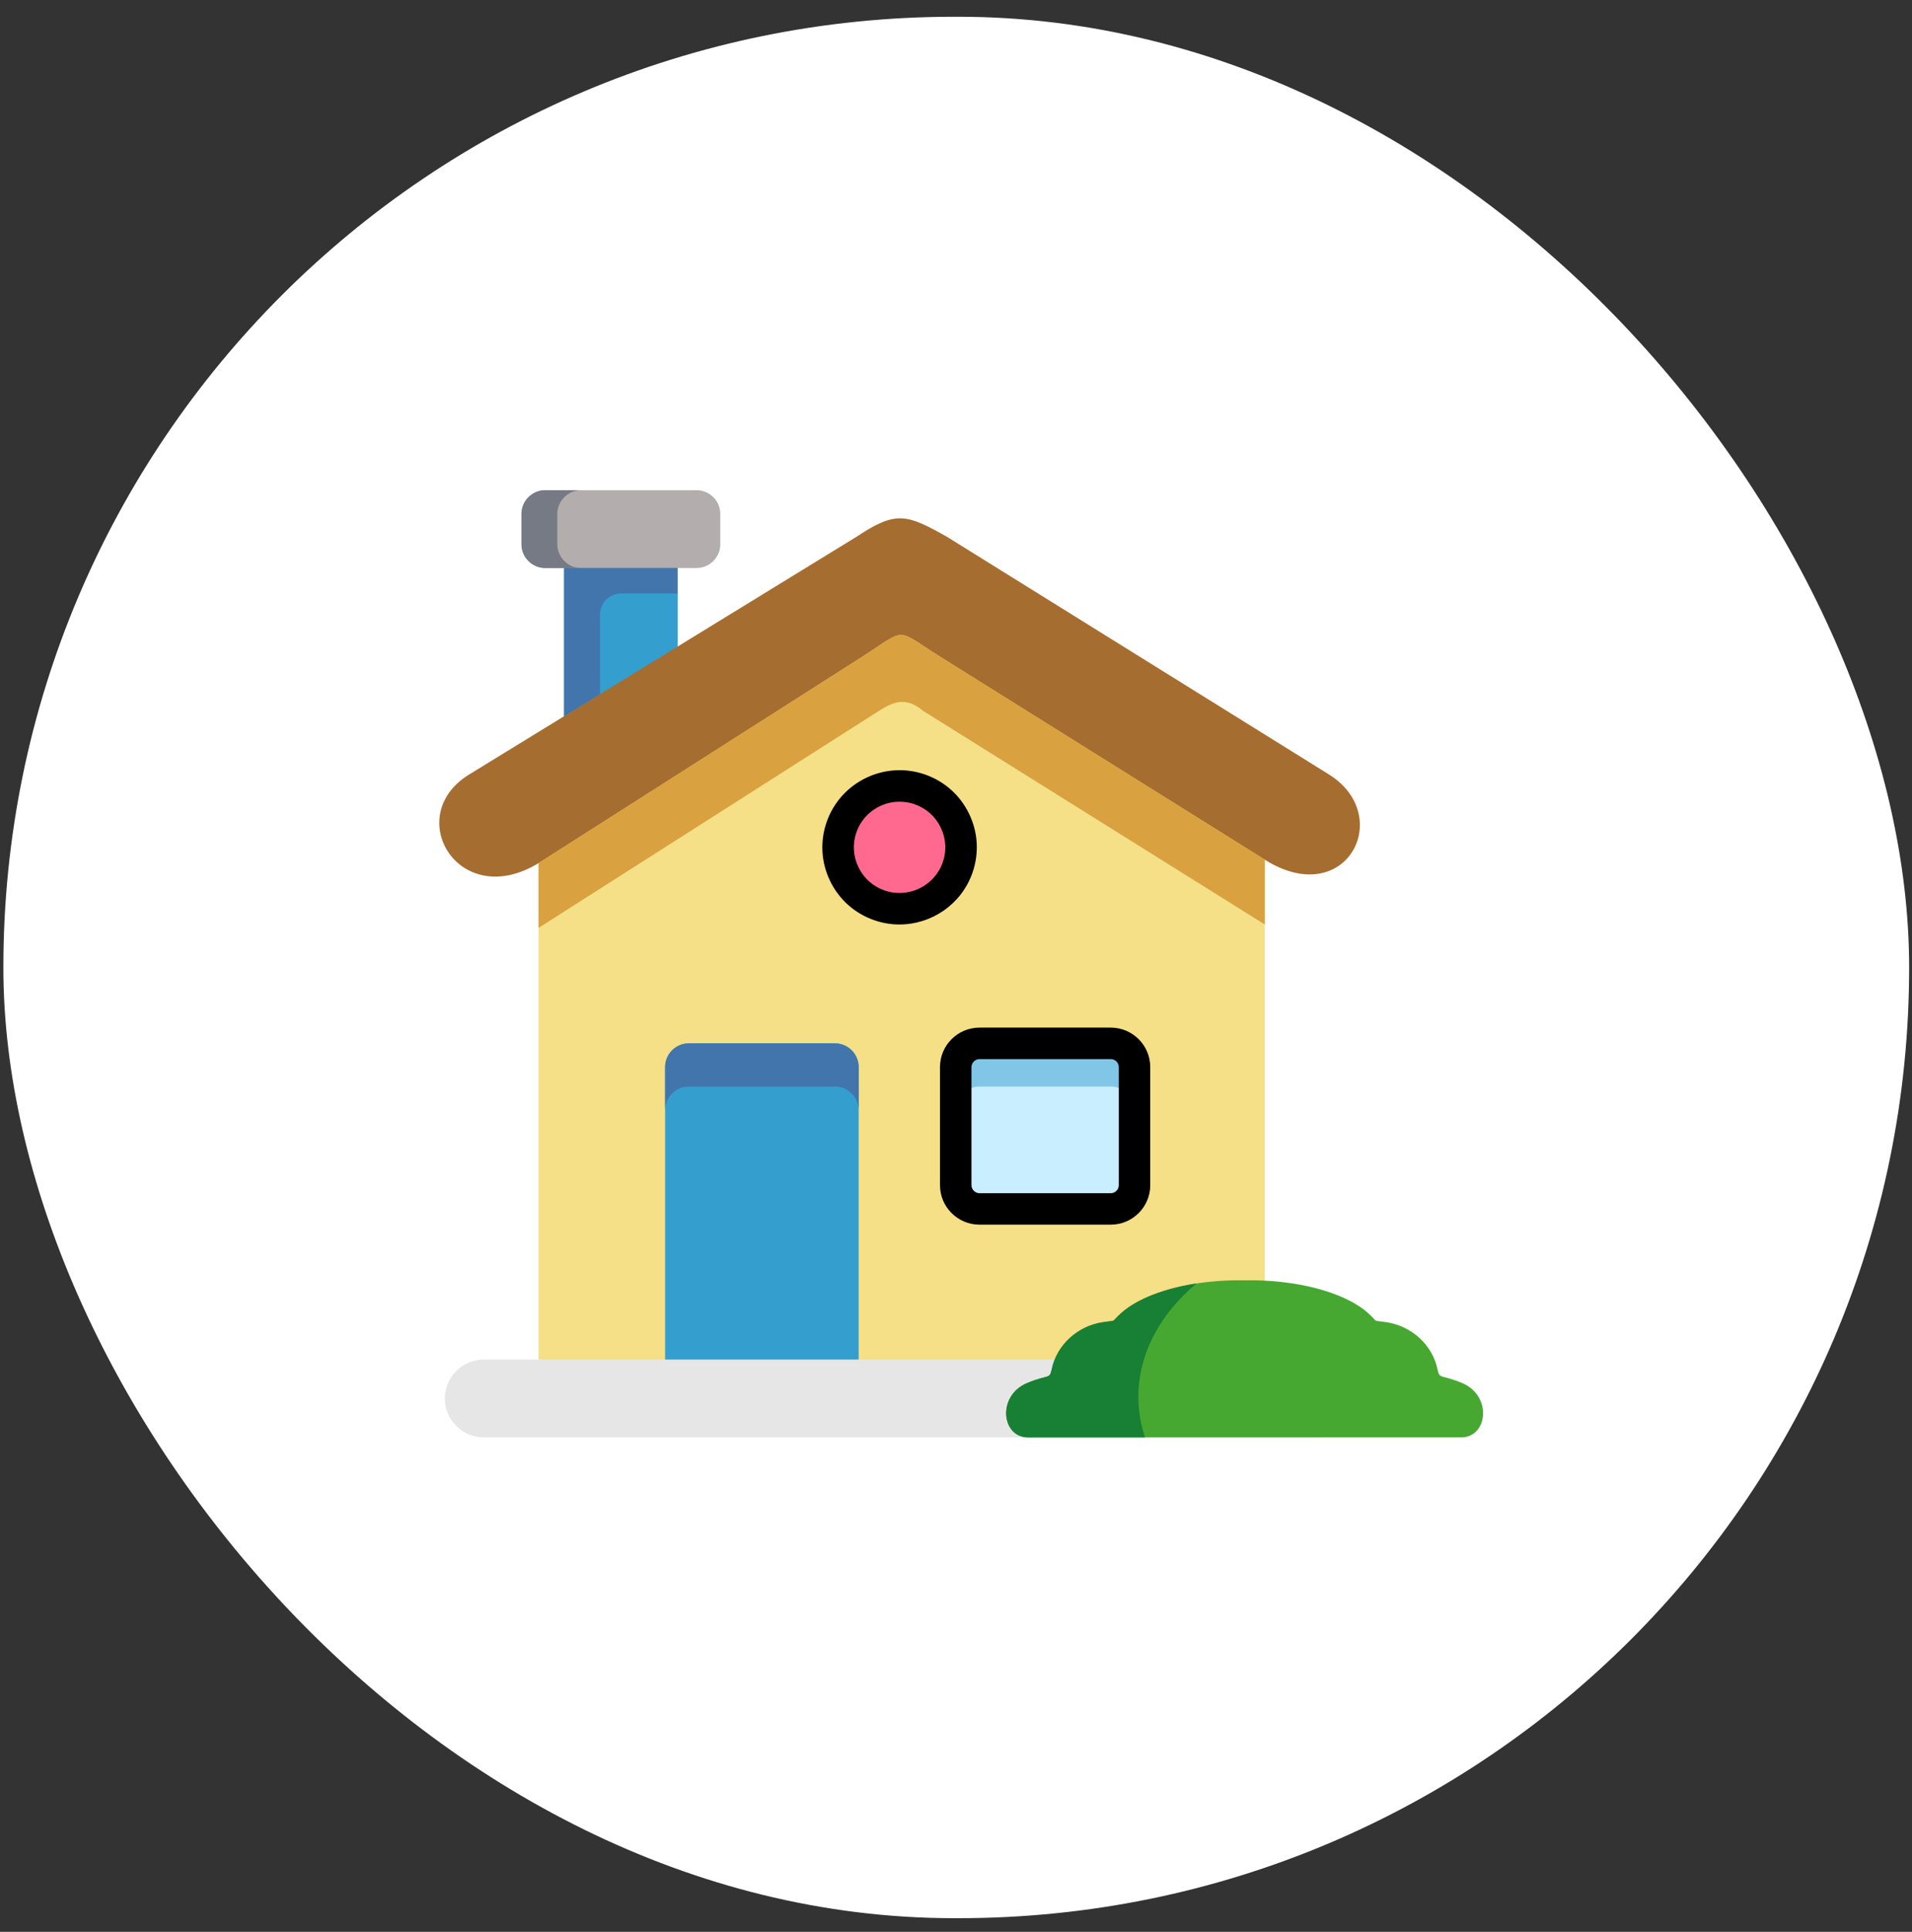 <?xml version="1.0" encoding="UTF-8"?> <svg xmlns="http://www.w3.org/2000/svg" xmlns:xlink="http://www.w3.org/1999/xlink" width="97px" height="98px" viewBox="0 0 97 98"><rect x="0" y="0" width="97" height="98" fill="#333333" stroke="none"/><!-- Generator: Sketch 55.2 (78181) - https://sketchapp.com --><title>Group 31</title><desc>Created with Sketch.</desc><g id="Final-Design" stroke="none" stroke-width="1" fill="none" fill-rule="evenodd"><g id="Landing-Page-DOMESTIC-FORM" transform="translate(-253, -2804)"><g id="Group-31" transform="translate(253.171, 2804.85)"><g id="Group-11" fill="#FFFFFF"><g id="Group-26" transform="translate(-0, 0)"><rect id="Rectangle-Copy-10" x="-3.41060513e-13" y="1.70530257e-13" width="96.684" height="96.458" rx="48.229"></rect></g></g><g id="house" transform="translate(21.315, 23.218)" fill-rule="nonzero"><g id="Group" transform="translate(0.746, 0.746)"><polygon id="Path" fill="#349ECF" points="12.148 4.001 9.013 1.773 6.385 4.001 6.385 13.668 12.148 10.086"></polygon><path d="M13.105,0.053 L5.428,0.053 C4.764,0.053 4.223,0.593 4.223,1.257 L4.223,2.799 C4.223,3.46 4.764,4.001 5.428,4.001 L13.105,4.001 C13.77,4.001 14.31,3.46 14.31,2.799 L14.31,1.257 C14.31,0.593 13.77,0.053 13.105,0.053 Z" id="Path" fill="#B3ADAD"></path><polygon id="Path" fill="#F5DF87" points="23.467 5.102 5.09 16.822 5.09 44.154 24.479 46.71 41.932 44.154 41.932 16.648"></polygon><path d="M44.714,48.104 L2.311,48.104 C1.224,48.104 0.333,47.214 0.333,46.13 C0.333,45.044 1.224,44.154 2.311,44.154 L44.714,44.154 C45.801,44.154 46.692,45.044 46.692,46.13 C46.692,47.214 45.801,48.104 44.714,48.104 L44.714,48.104 Z" id="Path" fill="#E6E6E6"></path><path d="M51.893,48.104 C53.255,48.104 53.479,45.986 51.944,45.346 C50.848,44.887 50.806,45.177 50.697,44.652 C50.441,43.408 49.374,42.451 48.109,42.261 C47.32,42.143 47.749,42.306 47.161,41.787 C45.922,40.691 43.412,40.085 40.909,40.136 C38.405,40.085 35.898,40.692 34.66,41.787 C34.071,42.306 34.5,42.143 33.711,42.261 C32.446,42.451 31.38,43.408 31.123,44.652 C31.014,45.177 30.972,44.887 29.876,45.346 C28.342,45.986 28.565,48.104 29.927,48.104 L51.893,48.104 Z" id="Path" fill="#47A831"></path><path d="M35.521,46.043 C35.521,43.846 36.635,41.835 38.471,40.293 C36.886,40.538 35.487,41.054 34.66,41.787 C34.071,42.307 34.5,42.143 33.711,42.261 C32.446,42.451 31.38,43.408 31.123,44.652 C31.014,45.177 30.972,44.887 29.876,45.346 C28.342,45.986 28.565,48.105 29.927,48.105 L35.856,48.105 C35.638,47.444 35.521,46.752 35.521,46.043 Z" id="Path" fill="#178035"></path><path d="M6.041,1.257 C6.041,0.593 6.585,0.053 7.246,0.053 L5.428,0.053 C4.764,0.053 4.223,0.593 4.223,1.257 L4.223,2.799 C4.223,3.46 4.764,4.001 5.428,4.001 L7.246,4.001 C7.011,4.001 6.793,3.934 6.606,3.816 C6.268,3.602 6.041,3.225 6.041,2.799 L6.041,1.257 Z" id="Path" fill="#757A85"></path><path d="M20.124,28.114 L12.715,28.114 C12.054,28.114 11.511,28.654 11.511,29.318 L11.511,44.154 L21.329,44.154 L21.329,29.318 C21.329,28.654 20.788,28.114 20.124,28.114 Z" id="Path" fill="#349ECF"></path><path d="M34.119,28.114 L27.46,28.114 C26.798,28.114 26.255,28.654 26.255,29.318 L26.255,35.31 C26.255,35.974 26.798,36.514 27.46,36.514 L34.119,36.514 C34.784,36.514 35.325,35.974 35.325,35.31 L35.325,29.318 C35.325,28.654 34.784,28.114 34.119,28.114 Z" id="Path" fill="#C9EEFF"></path><path d="M26.349,19.201 C26.916,17.577 26.062,15.799 24.437,15.232 C22.812,14.662 21.033,15.518 20.462,17.142 C19.895,18.766 20.752,20.544 22.377,21.112 C24.002,21.679 25.778,20.825 26.349,19.201 Z" id="Path" fill="#FF698F"></path><path d="M41.951,18.808 L25.548,8.555 C23.102,7.025 23.854,7.007 21.429,8.555 L5.09,18.972 C1.025,21.444 -1.842,16.569 1.565,14.478 L21.235,2.407 C23.238,1.073 23.772,1.275 25.793,2.407 L45.185,14.471 C48.55,16.566 46.067,21.38 41.951,18.808 Z" id="Path" fill="#A66D30"></path><path d="M5.09,18.972 L5.09,22.256 L22.338,11.26 C23.195,10.707 23.784,10.569 24.621,11.26 L41.932,22.083 L41.932,18.796 L25.548,8.555 C23.102,7.025 23.854,7.007 21.429,8.555 L7.829,17.224 L5.09,18.972 Z" id="Path" fill="#D9A13F"></path><path d="M27.46,28.114 C26.798,28.114 26.255,28.654 26.255,29.318 L26.255,31.51 C26.255,30.846 26.798,30.305 27.46,30.305 L34.119,30.305 C34.784,30.305 35.325,30.846 35.325,31.51 L35.325,29.318 C35.325,28.655 34.784,28.114 34.119,28.114 L27.46,28.114 L27.46,28.114 Z" id="Path" fill="#81C6E6"></path><path d="M12.715,28.114 C12.054,28.114 11.511,28.654 11.511,29.318 L11.511,31.51 C11.511,30.846 12.054,30.305 12.715,30.305 L20.124,30.305 C20.788,30.305 21.329,30.846 21.329,31.51 L21.329,29.318 C21.329,28.655 20.788,28.114 20.124,28.114 L12.715,28.114 L12.715,28.114 Z" id="Path" fill="#4275AB"></path><path d="M8.206,10.387 L8.206,6.355 C8.206,5.769 8.687,5.293 9.273,5.293 L12.148,5.293 L12.148,4.001 L6.385,4.001 L6.385,11.519 L8.206,10.403 L8.206,10.387 Z" id="Path" fill="#4275AB"></path></g><path d="M28.206,38.058 L34.865,38.058 C35.97,38.058 36.869,37.16 36.869,36.056 L36.869,30.064 C36.869,28.96 35.97,28.062 34.865,28.062 L28.206,28.062 C27.101,28.062 26.202,28.96 26.202,30.064 L26.202,36.056 C26.202,37.16 27.101,38.058 28.206,38.058 L28.206,38.058 Z M27.799,30.064 C27.799,29.845 27.985,29.659 28.206,29.659 L34.865,29.659 C35.089,29.659 35.272,29.84 35.272,30.064 L35.272,36.056 C35.272,36.28 35.089,36.462 34.865,36.462 L28.206,36.462 C27.985,36.462 27.799,36.275 27.799,36.056 L27.799,30.064 Z" id="Shape" fill="#000000"></path><path d="M27.848,20.21 C28.193,19.223 28.134,18.162 27.68,17.22 C27.227,16.278 26.434,15.569 25.447,15.224 C23.411,14.51 21.171,15.585 20.454,17.625 C20.109,18.612 20.169,19.674 20.624,20.616 C21.078,21.558 21.872,22.267 22.86,22.611 C23.285,22.76 23.719,22.83 24.146,22.83 C25.764,22.83 27.282,21.82 27.848,20.21 Z M26.341,19.682 C25.917,20.887 24.592,21.524 23.386,21.103 C22.802,20.899 22.331,20.48 22.063,19.922 C21.793,19.364 21.758,18.736 21.961,18.153 C22.297,17.199 23.196,16.601 24.153,16.601 C24.407,16.601 24.665,16.643 24.918,16.731 C24.919,16.731 24.919,16.732 24.919,16.732 C25.503,16.936 25.973,17.355 26.241,17.913 C26.51,18.47 26.545,19.099 26.341,19.682 Z" id="Shape" fill="#000000"></path></g></g></g></g></svg> 